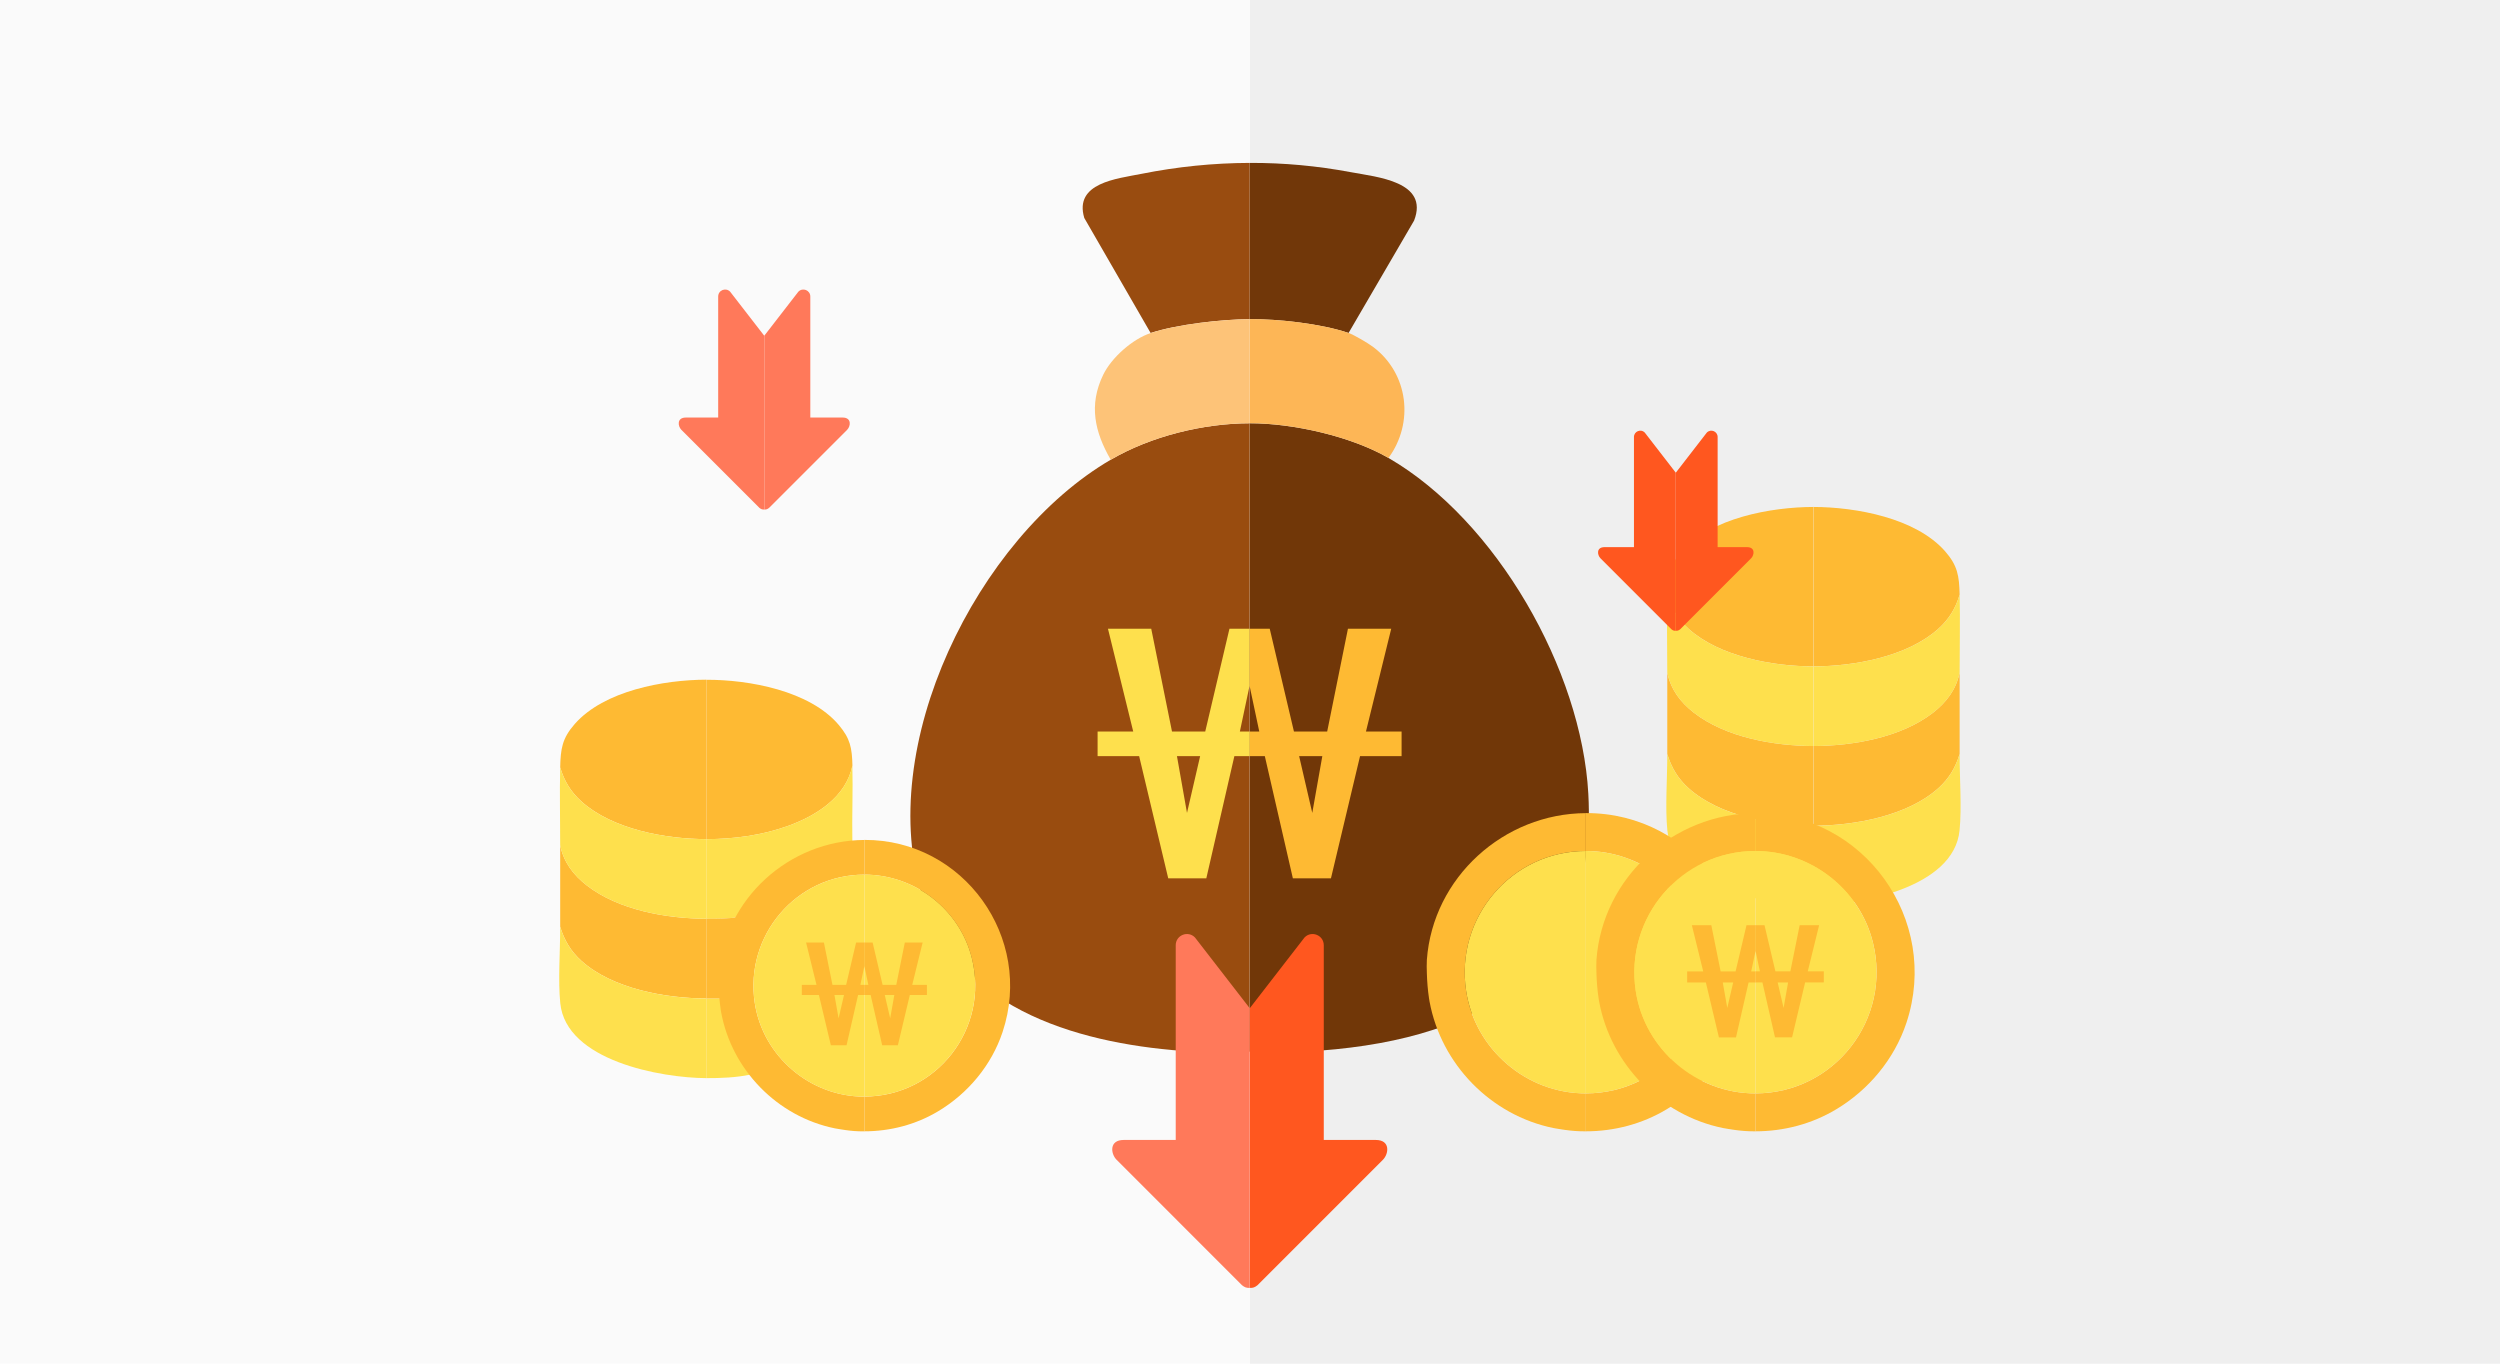 <?xml version="1.0" encoding="UTF-8"?>
<svg id="_004" data-name="004" xmlns="http://www.w3.org/2000/svg" viewBox="0 0 550 300">
  <g>
    <rect width="550" height="300" fill="#fafafa"/>
    <rect x="275" width="275" height="300" fill="#efefef"/>
  </g>
  <g>
    <g>
      <path d="M187.53,168.44c-1.4,6.9-7.93,11-14.12,13.25-5.68,2.06-11.99,2.92-18.02,2.92v-35.06c9.4-.03,22.75,2.4,29.13,9.93,2.58,3.05,2.91,5.08,3.02,8.96Z" fill="#feba33"/>
      <path d="M155.38,149.54v35.06c-8.91,0-20.66-2.14-27.47-8.28-2.32-2.09-3.79-4.5-4.67-7.5.1-4.1.42-6.37,3.21-9.55,6.45-7.33,19.61-9.71,28.93-9.74Z" fill="#feba33"/>
      <path d="M155.38,202.13v17.53c-8.94-.03-20.64-2.12-27.47-8.28-2.33-2.1-3.76-4.51-4.67-7.5-.02-5.97-.01-11.95,0-17.92.78,3.75,2.89,6.53,5.86,8.84,7.02,5.44,17.57,7.29,26.28,7.32Z" fill="#feba33"/>
      <path d="M155.38,219.66v17.53c-10.01-.05-30.85-3.84-32.12-16.48-.51-5.05,0-11.6-.02-16.82.91,2.99,2.34,5.41,4.67,7.5,6.84,6.15,18.54,8.25,27.47,8.28Z" fill="#fee04d"/>
      <path d="M155.38,184.6v17.53c-8.71-.04-19.26-1.88-26.28-7.32-2.97-2.31-5.08-5.09-5.86-8.84.01-5.7-.14-11.44,0-17.14.88,3,2.35,5.41,4.67,7.5,6.81,6.13,18.56,8.27,27.47,8.28Z" fill="#fee04d"/>
      <path d="M187.53,185.19c-10.46,1.04-19.97,7.31-24.94,16.56-2.39.38-4.8.4-7.21.39v-17.53c6.04,0,12.34-.86,18.02-2.92,6.19-2.24,12.72-6.35,14.12-13.25.15,5.57-.11,11.18,0,16.75Z" fill="#fee04d"/>
      <path d="M158.69,219.66c.44,5.84,2.94,12.05,6.43,16.75-3.21.66-6.48.79-9.74.78v-17.53c1.1,0,2.21,0,3.31,0Z" fill="#fee04d"/>
      <path d="M162.59,201.74c-2.81,5.22-4.35,11.98-3.9,17.92-1.1,0-2.21,0-3.31,0v-17.53c2.41.01,4.82,0,7.21-.39Z" fill="#feba33"/>
    </g>
    <g>
      <g>
        <path d="M398.98,111.54v35.06c8.91,0,20.66-2.14,27.47-8.28,2.32-2.09,3.79-4.5,4.67-7.5-.1-4.1-.42-6.37-3.21-9.55-6.45-7.33-19.61-9.71-28.93-9.74Z" fill="#feba33"/>
        <path d="M398.98,164.13v17.53c8.94-.03,20.64-2.12,27.47-8.28,2.33-2.1,3.76-4.51,4.67-7.5.02-5.97.01-11.95,0-17.92-.78,3.75-2.89,6.53-5.86,8.84-7.02,5.44-17.57,7.29-26.28,7.32Z" fill="#feba33"/>
        <path d="M398.98,181.66v17.53c10.01-.05,30.85-3.84,32.12-16.48.51-5.05,0-11.6.02-16.82-.91,2.99-2.34,5.41-4.67,7.5-6.84,6.15-18.54,8.25-27.47,8.28Z" fill="#fee04d"/>
        <path d="M398.98,146.6v17.53c8.71-.04,19.26-1.88,26.28-7.32,2.97-2.31,5.08-5.09,5.86-8.84-.01-5.7.14-11.44,0-17.14-.88,3-2.35,5.41-4.67,7.5-6.81,6.13-18.56,8.27-27.47,8.28Z" fill="#fee04d"/>
      </g>
      <g>
        <path d="M398.94,111.54v35.06c-8.91,0-20.66-2.14-27.47-8.28-2.32-2.09-3.79-4.5-4.67-7.5.1-4.1.42-6.37,3.21-9.55,6.45-7.33,19.61-9.71,28.93-9.74Z" fill="#feba33"/>
        <path d="M398.94,164.13v17.53c-8.94-.03-20.64-2.12-27.47-8.28-2.33-2.1-3.76-4.51-4.67-7.5-.02-5.97-.01-11.95,0-17.92.78,3.75,2.89,6.53,5.86,8.84,7.02,5.44,17.57,7.29,26.28,7.32Z" fill="#feba33"/>
        <path d="M398.94,181.66v17.53c-10.01-.05-30.85-3.84-32.12-16.48-.51-5.05,0-11.6-.02-16.82.91,2.99,2.34,5.41,4.67,7.5,6.84,6.15,18.54,8.25,27.47,8.28Z" fill="#fee04d"/>
        <path d="M398.94,146.6v17.53c-8.71-.04-19.26-1.88-26.28-7.32-2.97-2.31-5.08-5.09-5.86-8.84.01-5.7-.14-11.44,0-17.14.88,3,2.35,5.41,4.67,7.5,6.81,6.13,18.56,8.27,27.47,8.28Z" fill="#fee04d"/>
      </g>
    </g>
    <g>
      <g>
        <path d="M305.48,100.76c23.74,13.77,42.46,46.67,43.95,73.87,2.23,40.93-25.93,54.74-62.28,56.72h-12.22V93.12c9.48-.02,22.32,2.86,30.56,7.64Z" fill="#713708"/>
        <path d="M274.92,93.12v138.23s-8.48.25-12.61,0c-23.52-1.43-51.23-8.6-59.31-33.69-10.77-33.4,12.02-79.39,41.36-96.52,8.85-5.17,20.3-7.99,30.56-8.02Z" fill="#994c0f"/>
        <path d="M296.69,73.26c-6.01-2.04-15.41-3.09-21.78-3.05v-34.37c7.55-.03,14.82.65,22.23,2.03,5.82,1.09,17.3,2.06,13.96,10.66l-14.42,24.73Z" fill="#713709"/>
        <path d="M274.92,35.84v34.37c-6.09.04-16.03,1.15-21.78,3.05l-14.6-25.31c-2.3-7.74,7.2-8.63,12.61-9.71,7.81-1.56,15.79-2.38,23.76-2.4Z" fill="#994c10"/>
        <path d="M296.69,73.26c1.25.43,4.34,2.26,5.47,3.12,7.7,5.85,8.98,16.63,3.31,24.37-8.25-4.78-21.08-7.66-30.56-7.64v-22.91c6.36-.04,15.77,1.01,21.78,3.05Z" fill="#fdb656"/>
        <path d="M274.92,70.21v22.91c-10.26.02-21.71,2.85-30.56,8.02-3.53-6.11-4.87-12.03-1.67-18.66,1.84-3.81,6.45-7.89,10.46-9.21,5.75-1.9,15.68-3.02,21.78-3.05Z" fill="#fdc378"/>
      </g>
      <g>
        <path d="M274.92,150.89v-12.57s4.42,0,4.42,0l5.33,22.62h7.31l4.57-22.62h9.52l-5.56,22.62h7.84v5.41h-9.14l-6.4,26.88h-8.38l-6.17-26.88h-3.35v-5.41h2.13s-2.13-10.05-2.13-10.05ZM288.7,178.84l2.21-12.49h-5.1l2.89,12.49Z" fill="#feba33"/>
        <path d="M272.78,160.94h2.13v5.41s-3.35,0-3.35,0l-6.17,26.88h-8.38s-6.4-26.88-6.4-26.88h-9.14s0-5.41,0-5.41h7.84s-5.56-22.62-5.56-22.62h9.52s4.57,22.62,4.57,22.62h7.31s5.33-22.62,5.33-22.62h4.42s0,12.57,0,12.57l-2.13,10.05ZM264.03,166.35h-5.1s2.21,12.49,2.21,12.49l2.89-12.49Z" fill="#fee04d"/>
      </g>
    </g>
    <g>
      <g>
        <path d="M190.16,248.89h0v-7.64c15.93-.04,27.54-14.98,23.64-30.48-2.7-10.75-12.57-18.35-23.64-18.35v-7.64c21.82-.09,37.32,21.49,30.41,42.26-2.43,7.31-7.61,13.51-14.16,17.43-4.9,2.94-10.54,4.42-16.26,4.42Z" fill="#feba33"/>
        <path d="M190.16,184.78v7.64c-14.98,0-26.37,13.39-24.12,28.2,1.79,11.79,12.2,20.66,24.12,20.64v7.64h-.3c-1.32,0-2.65-.1-3.96-.3-.76-.12-1.52-.22-2.27-.37-12.61-2.58-22.62-12.83-24.97-25.48-.04-.23-.08-.45-.11-.68-.25-1.67-.38-3.35-.43-5.03-.03-.91-.06-1.83,0-2.7,1.22-16.62,15.53-29.48,32.04-29.55Z" fill="#feba33"/>
        <path d="M190.16,241.25v-48.84c11.08,0,20.95,7.61,23.64,18.35,3.89,15.5-7.72,30.45-23.64,30.48Z" fill="#fee04d"/>
        <path d="M190.16,192.42v48.84c-11.92.03-22.33-8.85-24.12-20.64-2.25-14.81,9.14-28.2,24.12-28.2Z" fill="#fee04d"/>
      </g>
      <g>
        <path d="M190.16,212.53v-5.17s1.82,0,1.82,0l2.19,9.31h3.01l1.88-9.31h3.92l-2.29,9.31h3.23v2.23h-3.76l-2.63,11.06h-3.45l-2.54-11.06h-1.38v-2.23h.88s-.88-4.14-.88-4.14ZM195.84,224.04l.91-5.14h-2.1l1.19,5.14Z" fill="#feba33"/>
        <path d="M189.28,216.67h.88v2.23s-1.38,0-1.38,0l-2.54,11.06h-3.45s-2.63-11.06-2.63-11.06h-3.76s0-2.23,0-2.23h3.23s-2.29-9.31-2.29-9.31h3.92s1.88,9.31,1.88,9.31h3.01s2.19-9.31,2.19-9.31h1.82s0,5.17,0,5.17l-.88,4.14ZM185.68,218.9h-2.1s.91,5.14.91,5.14l1.19-5.14Z" fill="#feba33"/>
      </g>
    </g>
    <g>
      <path d="M348.89,248.89h0v-8.34c17.39-.04,30.07-16.35,25.82-33.29-2.95-11.73-13.72-20.04-25.82-20.04v-8.34c23.83-.1,40.75,23.46,33.21,46.15-2.65,7.98-8.31,14.75-15.46,19.03-5.35,3.21-11.51,4.83-17.75,4.83Z" fill="#feba33"/>
      <path d="M348.89,178.88v8.34c-16.36,0-28.79,14.62-26.34,30.8,1.96,12.87,13.32,22.56,26.34,22.53v8.34h-.33c-1.45,0-2.89-.11-4.32-.32-.83-.13-1.66-.24-2.48-.4-13.77-2.81-24.7-14.01-27.26-27.83-.05-.25-.09-.49-.12-.74-.27-1.82-.42-3.65-.47-5.49-.03-1-.06-2,0-2.95,1.33-18.15,16.95-32.2,34.98-32.27Z" fill="#feba33"/>
      <path d="M348.89,240.55v-53.33c12.09,0,22.87,8.31,25.82,20.04,4.25,16.93-8.43,33.25-25.82,33.29Z" fill="#fee04d"/>
      <path d="M348.89,187.22v53.33c-13.01.03-24.38-9.66-26.34-22.53-2.46-16.17,9.98-30.8,26.34-30.8Z" fill="#fee04d"/>
    </g>
    <g>
      <g>
        <path d="M386.2,248.89h0v-8.34c17.39-.04,30.07-16.35,25.82-33.29-2.95-11.73-13.72-20.04-25.82-20.04v-8.34c23.83-.1,40.75,23.46,33.21,46.15-2.65,7.98-8.31,14.75-15.46,19.03-5.35,3.21-11.51,4.83-17.75,4.83Z" fill="#feba33"/>
        <path d="M386.2,178.88v8.34c-16.36,0-28.79,14.62-26.34,30.8,1.96,12.87,13.32,22.56,26.34,22.53v8.34h-.33c-1.45,0-2.89-.11-4.32-.32-.83-.13-1.66-.24-2.48-.4-13.77-2.81-24.7-14.01-27.26-27.83-.05-.25-.09-.49-.12-.74-.27-1.82-.42-3.65-.47-5.49-.03-1-.06-2,0-2.95,1.33-18.15,16.95-32.2,34.98-32.27Z" fill="#feba33"/>
        <path d="M386.2,240.55v-53.33c12.09,0,22.87,8.31,25.82,20.04,4.25,16.93-8.43,33.25-25.82,33.29Z" fill="#fee04d"/>
        <path d="M386.2,187.22v53.33c-13.01.03-24.38-9.66-26.34-22.53-2.46-16.17,9.98-30.8,26.34-30.8Z" fill="#fee04d"/>
      </g>
      <g>
        <path d="M386.2,209.19v-5.65s1.99,0,1.99,0l2.4,10.16h3.29l2.05-10.16h4.28l-2.5,10.16h3.53v2.43h-4.11l-2.87,12.08h-3.76l-2.77-12.08h-1.51v-2.43h.96s-.96-4.52-.96-4.52ZM392.39,221.75l.99-5.61h-2.29l1.3,5.61Z" fill="#feba33"/>
        <path d="M385.24,213.71h.96v2.43s-1.51,0-1.51,0l-2.77,12.08h-3.76s-2.87-12.08-2.87-12.08h-4.11s0-2.43,0-2.43h3.53s-2.5-10.16-2.5-10.16h4.28s2.05,10.16,2.05,10.16h3.29s2.4-10.16,2.4-10.16h1.99s0,5.65,0,5.65l-.96,4.52ZM381.3,216.14h-2.29s.99,5.61.99,5.61l1.3-5.61Z" fill="#feba33"/>
      </g>
    </g>
  </g>
  <g>
    <path d="M274.95,221.81v61.53c.77.02,1.1-.13,1.7-.59l27.63-27.64c1.25-1.28,1.65-4.32-1.61-4.32h-11.44s0-42.84,0-42.84c0-2.21-2.69-3.3-4.23-1.71l-12.05,15.57Z" fill="#ff571f"/>
    <path d="M274.94,221.81v61.53c-.77.02-1.1-.13-1.7-.59l-27.63-27.64c-1.25-1.28-1.65-4.32,1.61-4.32h11.44v-42.84c0-2.21,2.69-3.3,4.23-1.71l12.05,15.57Z" fill="#ff795a"/>
  </g>
  <g>
    <path d="M368.68,103.98v34.79c.44.01.62-.07.96-.33l15.62-15.63c.71-.73.93-2.44-.91-2.44h-6.47s0-24.23,0-24.23c0-1.25-1.52-1.87-2.39-.96l-6.81,8.81Z" fill="#ff571f"/>
    <path d="M368.67,103.98v34.79c-.44.01-.62-.07-.96-.33l-15.62-15.63c-.71-.73-.93-2.44.91-2.44h6.47v-24.23c0-1.25,1.52-1.87,2.39-.96l6.81,8.81Z" fill="#ff571f"/>
  </g>
  <g>
    <path d="M168.14,73.85v38.25c.48.01.68-.08,1.06-.37l17.18-17.18c.78-.8,1.02-2.69-1-2.69h-7.11s0-26.63,0-26.63c0-1.38-1.67-2.05-2.63-1.06l-7.49,9.68Z" fill="#ff795a"/>
    <path d="M168.13,73.85v38.25c-.48.01-.68-.08-1.06-.37l-17.18-17.18c-.78-.8-1.02-2.69,1-2.69h7.11v-26.63c0-1.38,1.67-2.05,2.63-1.06l7.49,9.68Z" fill="#ff795a"/>
  </g>
</svg>